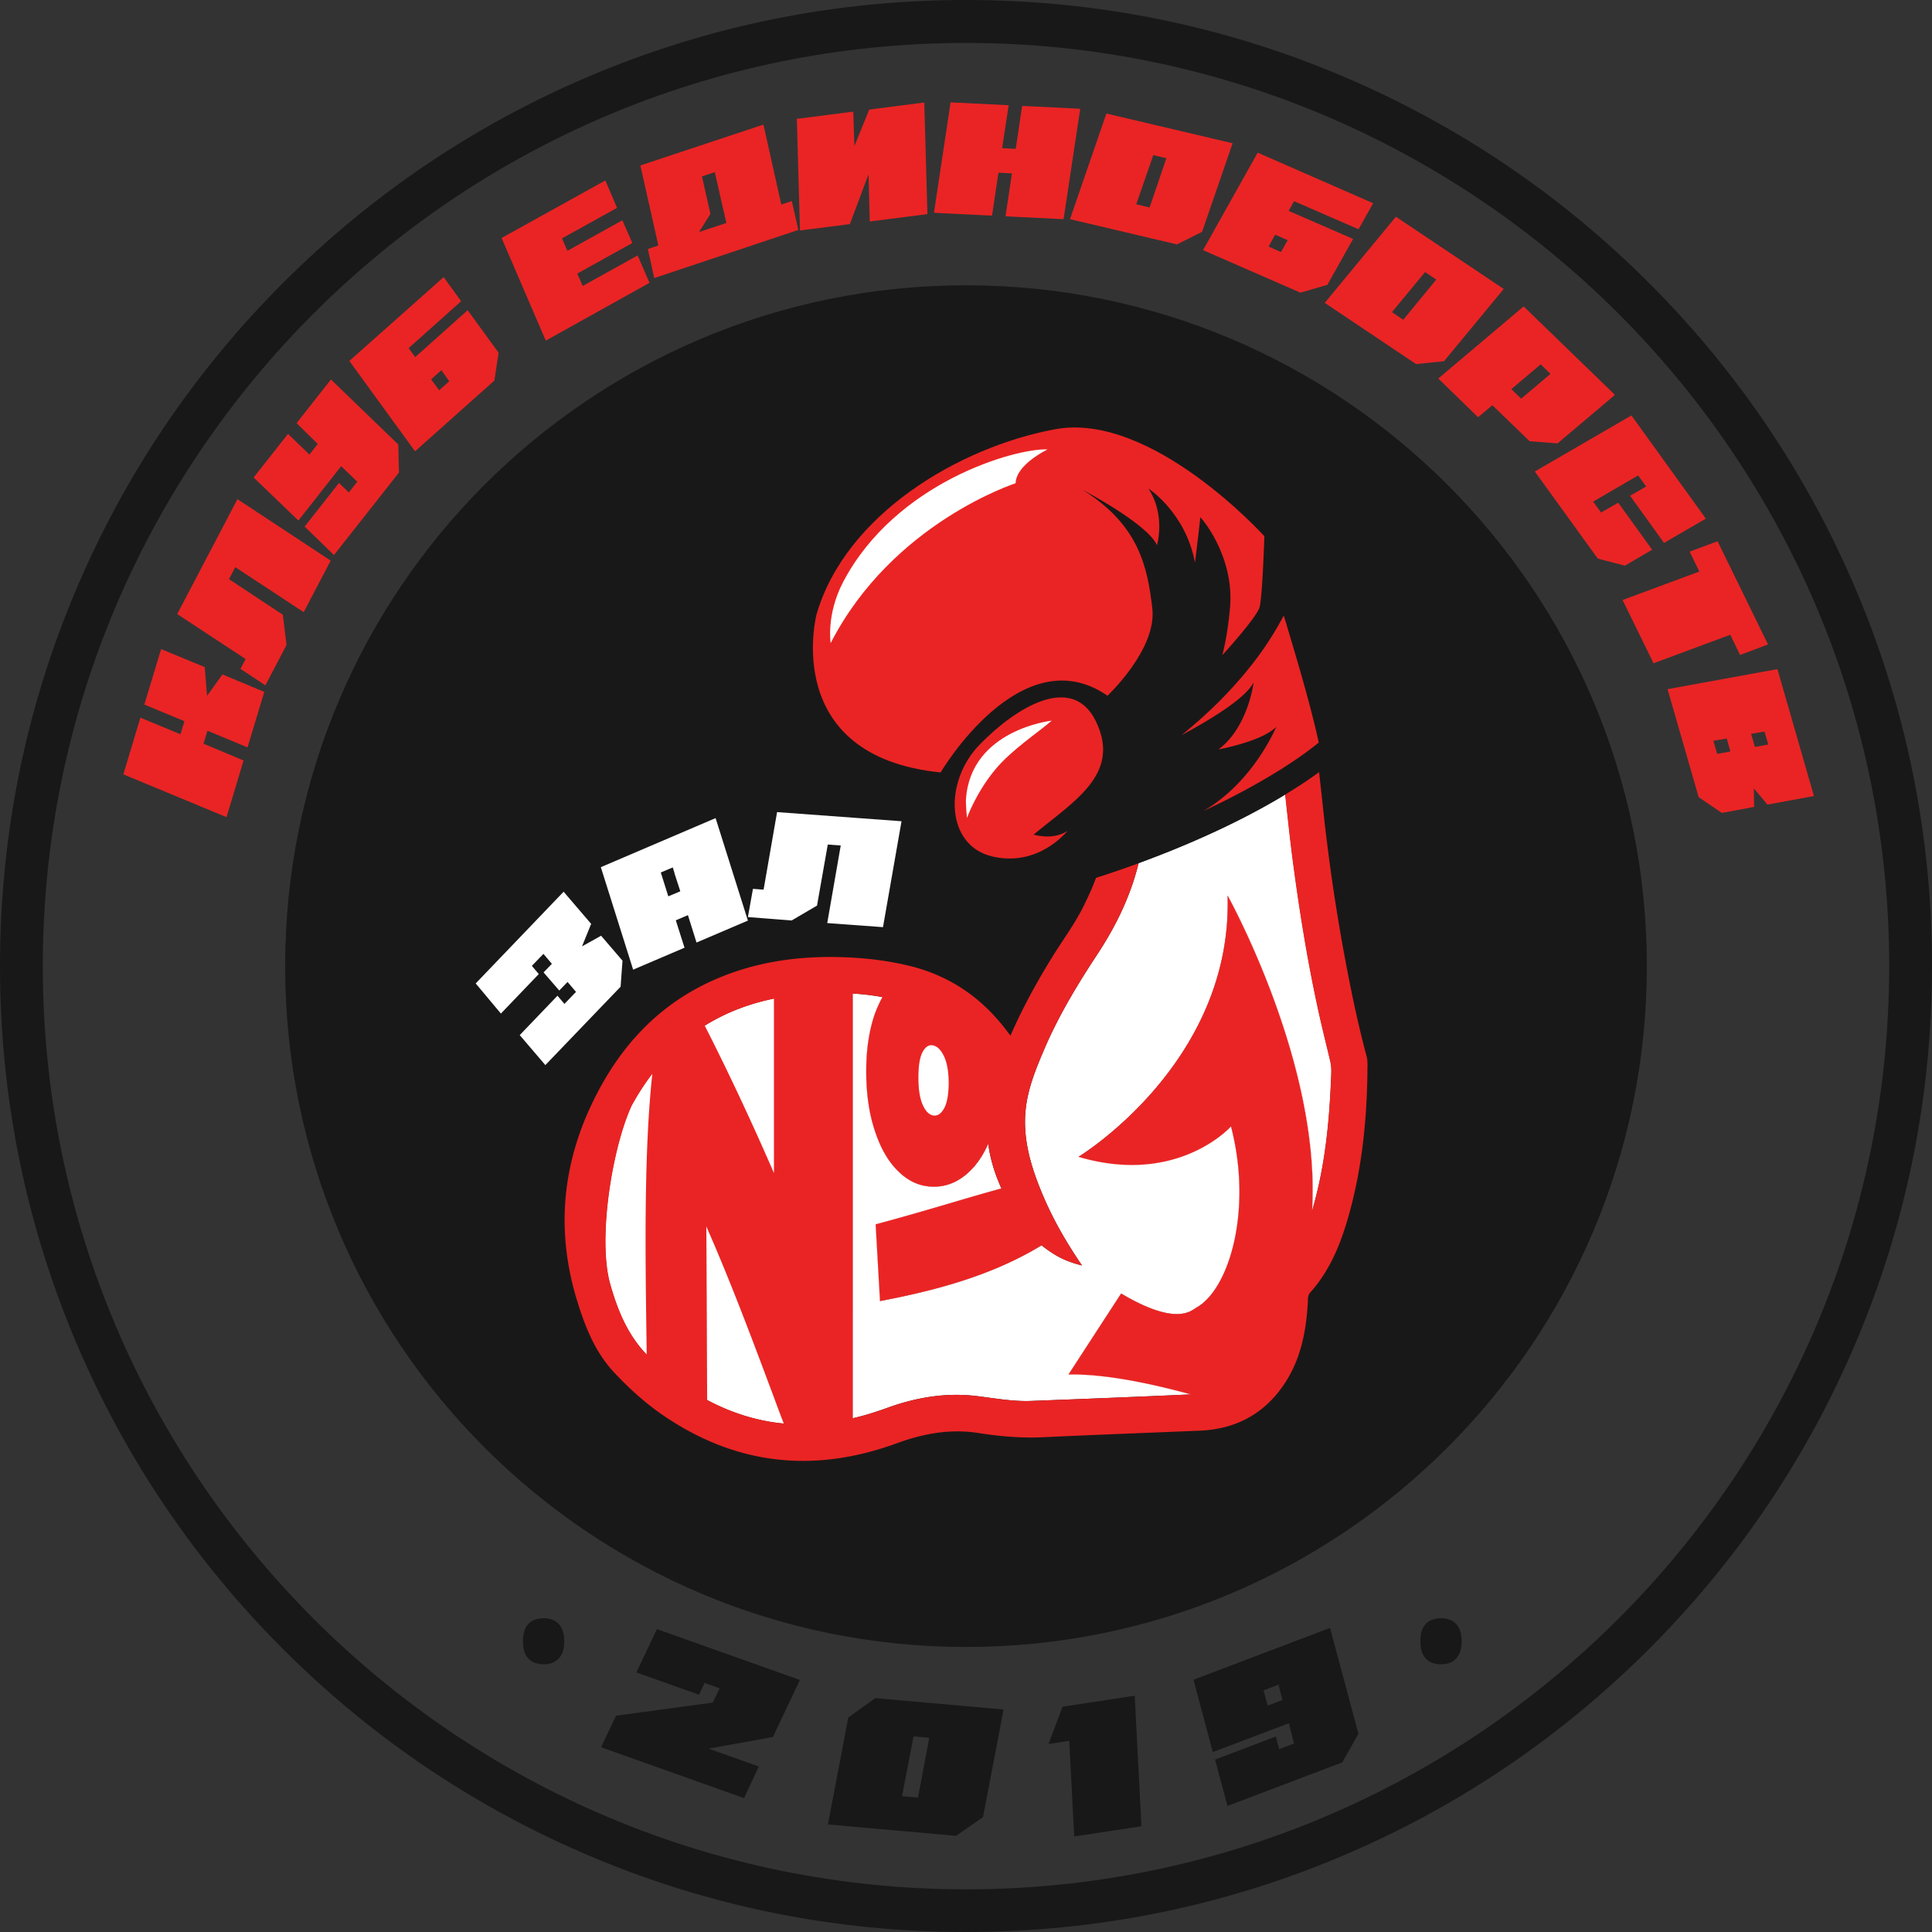 <svg xmlns="http://www.w3.org/2000/svg" width="676" height="676" viewBox="0 0 676 676" fill="none"><rect x="0" y="0" width="676" height="676" fill="#333333" stroke="none"/><path d="M338 576.274c131.569 0 238.226-106.657 238.226-238.226S469.569 99.822 338 99.822 99.773 206.479 99.773 338.048 206.431 576.274 338 576.274" fill="#191818"/><path d="M338 676c-45.642 0-89.901-8.919-131.537-26.565-40.253-17.026-76.404-41.398-107.452-72.446S43.59 509.79 26.565 469.537C8.919 427.854 0 383.594 0 338s8.919-89.901 26.565-131.537c17.026-40.253 41.398-76.404 72.446-107.452s67.199-55.42 107.452-72.446C248.146 8.919 292.406 0 338 0s89.901 8.919 131.537 26.565c40.253 17.026 76.404 41.398 107.452 72.446s55.42 67.199 72.446 107.452C667.081 248.146 676 292.406 676 338s-8.919 89.901-26.565 131.537c-17.026 40.253-41.397 76.404-72.446 107.452-31.048 31.048-67.199 55.42-107.452 72.446C427.854 667.081 383.594 676 338 676m0-660.977c-178.133 0-323.024 144.891-323.024 323.025S159.867 661.072 338 661.072s323.024-144.891 323.024-323.024S516.086 15.023 338 15.023" fill="#191818"/><path d="m43.161 270.944 5.962-19.841 14.022 5.819 1.383-4.579-14.022-5.818 5.866-19.411 15.262 6.295.81 10.064 5.39-7.488 14.642 6.104-5.867 19.411-14.021-5.818-1.383 4.531 14.021 5.866-5.961 19.84zM92.858 239.8l-8.728-5.771 1.812-3.434-23.941-15.738 21.08-40.205 32.622 21.509-9.443 18.028-23.942-15.739-2.194 4.197 18.839 12.448 1.287 10.588zm13.735-55.562 12.019-15.262 3.434 3.338 2.957-3.767-5.628-5.437-14.976 19.029-15.643-15.071 12.018-15.262 7.488 7.25 2.91-3.72-7.393-7.297 12.019-15.262 23.56 22.75.239 9.824-22.75 28.855zM155.24 96.96l6.105 8.441-18.362 16.407 2.289 3.147 18.362-16.406 10.826 14.88-1.478 9.729-27.758 24.753-22.988-31.62zm-.811 32.574-3.577 3.195 2.814 3.816 3.529-3.148zm36.533-10.349-15.453-35.913 36.295-20.127 4.101 9.587-19.268 10.683 1.908 4.34 19.22-10.683 3.482 7.965-19.268 10.683 1.908 4.34 19.22-10.684 4.149 9.587zm37.964-21.891-2.241-10.159 3.672-1.24-6.295-27.996 43.066-14.308 6.248 27.996 3.672-1.24 2.29 10.111zm25.23-19.268-4.054-17.79-4.483 1.479 2.957 13.115-3.959 6.344zm25.753 2.623-1.097-39.06 19.745-2.528.382 12.066 5.198-12.782 19.268-2.48 1.097 39.06-20.174 2.576L303.899 61l-6.534 17.408zm52.702-44.832 20.317 1.002-2.29 15.023 4.77.239 2.241-15.024 20.318 1.002-5.819 38.631-20.317-1.001 2.241-15.023-4.721-.239-2.242 15.023-20.317-1.001zm54.513 3.911 44.163 10.397-10.683 31-8.775 4.388-37.439-8.823zm10.444 31.764 4.674 1.096 5.867-17.217-4.579-1.097zm82.89-.382-5.103 9.11-22.559-9.825-1.908 3.386 22.559 9.825-9.014 16.072-9.443 2.719-34.053-14.88 19.125-34.101zm-29.904 12.925-4.387-1.908-2.29 4.15 4.34 1.907zm37.869-8.203 37.725 25.277-20.889 25.277-9.777 1.002-31.955-21.414zm-1.383 33.385 3.958 2.671 11.542-14.07-3.911-2.623zm16.216 23.226 29.856-25.229 31.954 30.952-20.079 16.979-9.777-.763-13.02-12.591-5.008 4.197zm35.817-4.96-10.254 8.68 3.434 3.339 10.254-8.68zm-2.052 37.487 33.814-19.602 26.04 36.104-14.642 8.489-11.875-16.502 5.628-3.243-2.814-3.863-15.739 9.157 2.766 3.815 6.01-3.433 11.875 16.454-9.538 5.58-9.491-2.48zm54.181 28.043 9.777-3.624 17.647 36.103-9.777 3.672-3.434-7.058-26.851 9.968-10.827-22.13 26.851-9.968zm-7.727 48.122 38.44-7.01 12.782 44.402-16.263 3.004-4.77-5.675.096 6.486-11.304 2.099-8.107-5.533zm21.986 21.796-1.288-4.531-4.674.811 1.336 4.579zm11.923-6.963-4.674.811 1.336 4.578 4.674-.858zm-239.941 148.85c34.672 10.254 53.273-10.684 53.273-10.684 7.583 29.093-.525 56.898-12.067 63.384-1.812 1.002-6.867 6.677-26.374-4.912l-18.409 28.33c13.306-.287 30.285 3.529 42.78 6.963 10.111 2.814 17.313 5.341 17.313 5.341s22.94-25.038 25.277-69.774c.143-2.433.191-4.96.191-7.536-.095-49.41-29.761-102.587-29.761-102.587 1.717 58.805-52.223 91.475-52.223 91.475m-21.557 9.968-.191-.43-.429.096c-1.669.429-3.291.906-4.96 1.335-6.63 1.813-13.259 3.768-19.697 5.676-7.822 2.289-15.882 4.626-23.895 6.772l-.429.095 1.526 26.852.573-.096c17.551-3.386 37.916-8.394 55.991-19.411.286-.191.572-.381.859-.524l.429-.287-.239-.429c-3.338-5.723-5.15-9.682-9.538-19.649m-29.237.429h.095c4.34 0 8.299-1.622 11.781-4.722 2.957-2.623 5.341-6.105 7.201-10.302.191-.429.382-.906.573-1.335 1.86-4.769 2.813-10.015 2.861-16.072.048-6.248-.763-11.971-2.575-17.551-1.86-5.724-4.436-10.731-7.727-14.976-3.481-4.483-7.535-7.631-11.971-9.252-4.721-1.717-8.727-1.336-12.304 1.144-2.242 1.574-4.197 3.816-5.867 6.677-.953 1.717-1.812 3.625-2.623 5.771-2.003 5.675-3.052 12.448-3.052 20.174 0 7.822 1.002 14.833 3.052 20.937 2.003 6.105 4.817 10.922 8.394 14.308 3.53 3.434 7.631 5.199 12.162 5.199m-55.467-75.355-.382.095v9.443c-6.105 1.24-11.971 3.148-17.694 5.867a71 71 0 0 0-6.534 3.577 83 83 0 0 0-1.478-2.862l-.334-.62-.525.477c-7.059 6.725-10.254 10.826-15.882 18.6l-.095.096v.143c-.048.286-.048.62-.095.906-2.671 3.481-5.104 7.249-7.298 11.255-6.82 14.833-11.875 46.644-7.487 62.383 2.575 9.157 6.104 17.742 12.781 24.705 0 1.431.048 2.814.048 4.197v.143l.095.143c6.725 9.586 10.874 13.783 20.222 20.365l.811.572v-1.001c0-2.671 0-5.533-.048-8.538a74 74 0 0 0 20.508 7.345c2.099.429 4.197.716 6.296.906.238.62.429 1.193.668 1.813l.095.238.286.048c6.725 1.526 11.017 2.146 16.74 2.146 1.765 0 3.625-.048 5.771-.143l.525-.048V336.998h-.525c-10.683-.524-16.168.048-26.469 2.862" fill="#EA2424"/><path d="M465.722 378.253c-.62 14.689-2.098 29.284-6.057 43.496a25 25 0 0 1-.524 1.765c.143-2.433.19-4.96.19-7.536-.095-49.41-29.76-102.587-29.76-102.587 1.765 58.662-52.176 91.379-52.176 91.379 34.72 10.302 53.321-10.635 53.321-10.635 7.583 29.092-.525 56.897-12.067 63.384-1.812 1.001-6.867 6.677-26.374-4.913l-18.409 28.33c13.306-.286 30.285 3.529 42.78 6.963-18.648.859-37.248 1.574-55.896 2.289-6.295.239-12.495-.906-18.696-1.669-10.969-1.383-21.557.429-31.763 4.149-3.959 1.431-7.917 2.671-11.923 3.577V347.634c3.481.191 6.963.62 10.397 1.24-.954 1.717-1.813 3.625-2.623 5.771-2.003 5.675-3.053 12.448-3.053 20.174 0 7.822 1.002 14.833 3.053 20.937 2.003 6.105 4.817 10.922 8.394 14.308q5.365 5.151 12.161 5.151h.096c4.34 0 8.298-1.621 11.78-4.722 2.957-2.623 5.341-6.104 7.201-10.301.716 5.389 2.337 10.588 4.627 15.643-6.63 1.812-13.259 3.768-19.698 5.676-7.821 2.289-15.881 4.626-23.894 6.772l-.429.095 1.526 26.851.573-.095c17.551-3.386 37.915-8.394 55.991-19.411a38.6 38.6 0 0 0 5.389 3.72c2.624 1.479 5.342 2.48 8.728 3.339-5.723-8.394-10.492-16.741-14.165-25.707-3.815-9.252-6.629-18.791-5.532-28.997.763-7.202 3.482-13.879 6.296-20.508 5.055-11.923 11.732-22.988 18.838-33.767 6.486-9.872 11.59-20.365 14.356-31.763 23.274-8.537 40.062-17.17 51.365-24.038.763 6.916 1.479 13.784 2.337 20.652 2.385 18.504 5.294 36.914 9.3 55.133 1.288 5.961 2.814 11.875 4.197 17.837.477 2.194.239 4.435.143 6.629M298.32 347.634v148.659c-7.917 1.86-15.93 2.623-24.085 1.812-2.099-.191-4.197-.525-6.296-.906-7.392-1.431-14.165-3.959-20.508-7.345-7.058-3.768-13.592-8.68-19.649-14.403-.525-.477-1.002-1.002-1.479-1.479-6.724-7.01-10.206-15.548-12.781-24.705-4.436-15.738.667-47.549 7.487-62.382 2.194-4.006 4.627-7.774 7.297-11.255 5.104-6.63 11.113-12.305 18.362-16.788a72 72 0 0 1 6.534-3.577c5.676-2.719 11.589-4.627 17.694-5.867 3.529-.715 7.154-1.192 10.779-1.478 5.485-.477 11.112-.62 16.645-.286" fill="#fff"/><path d="M314.487 410.064c-3.529-3.434-6.391-8.251-8.394-14.308-2.003-6.104-3.052-13.115-3.052-20.937 0-7.678 1.002-14.451 3.052-20.174.763-2.146 1.622-4.054 2.623-5.771a75 75 0 0 1 8.585 2.051c13.45 4.054 23.561 12.305 29.188 25.563.906 2.051.954 3.816.43 5.819-1.67 6.2-2.004 12.162-1.241 17.885-1.812 4.197-4.244 7.631-7.201 10.301-3.482 3.1-7.44 4.722-11.78 4.722h-.096c-4.483 0-8.584-1.765-12.114-5.151m49.888 25.659c-18.075 11.017-38.44 16.024-55.991 19.411l-.573.095-1.526-26.851.429-.096c8.013-2.146 16.073-4.483 23.895-6.772a1411 1411 0 0 1 19.697-5.675c1.383 3.052 3.004 6.057 4.817 9.014 2.575 4.149 5.58 7.821 9.252 10.874m95.003-19.697c0 2.575-.048 5.055-.191 7.535-.906 3.052-1.955 6.105-3.386 9.205 0-4.006-.048-7.679 0-11.351.143-7.917-.048-15.786-1.574-23.513-.62-3.004-1.431-5.961-3.291-8.489-.477-.62-1.001-1.574-1.955-1.288-1.097.286-.715 1.383-.763 2.146-.525 15.262-1.479 30.572-3.052 45.738-.716 7.202.429 14.356-.43 21.557-1.001 8.299-2.67 16.311-8.489 22.797-4.197 4.674-9.586 7.154-15.786 7.441a104 104 0 0 0-3.864.19c-12.495-3.481-29.474-7.249-42.78-6.963l18.409-28.329c19.507 11.541 24.562 5.913 26.375 4.912 11.541-6.486 19.649-34.291 12.066-63.384 0 0-18.6 20.937-53.273 10.683 0 0 53.941-32.669 52.176-91.38.048-.047 29.713 53.083 29.808 102.493m-292.93-71.922 30.762-32.097 9.634 11.255-3.196 7.87 6.677-3.72 7.488 8.728-.668 9.109-26.326 27.423-8.966-10.492 13.211-13.783 2.432 2.861 4.054-4.197-2.957-3.481-2.909 3.004-5.485-6.343 2.909-3.004-2.957-3.482-4.054 4.197 2.433 2.862-13.259 13.83zm43.783-40.682 40.157-17.169 11.304 35.865-17.981 7.678-3.004-9.586-4.245 1.812 3.052 9.587-17.98 7.678zm27.805 8.442c-.334-1.049-.668-2.099-1.002-3.1-.286-.859-.572-1.813-.906-2.766-.238-1.002-.524-1.813-.715-2.48l-4.197 1.764 2.623 8.346zm23.656 9.014 1.765-9.872 3.72.286 4.721-27.138 43.544 3.196-6.486 37.057-19.507-1.431 4.722-27.137-4.531-.334-3.768 21.367-8.871 5.198z" fill="#fff"/><path d="M478.121 369.43c-3.481-13.02-6.105-26.184-8.489-39.442-2.48-13.831-4.483-27.758-6.105-41.732-.668-6.057-1.288-12.066-2.003-18.123-2.957 2.146-6.868 4.817-11.876 7.869.764 6.916 1.479 13.784 2.337 20.651 2.385 18.505 5.294 36.915 9.301 55.134 1.287 5.961 2.813 11.875 4.197 17.837.476 2.194.286 4.435.19 6.629-.62 14.689-2.098 29.283-6.057 43.496a25 25 0 0 1-.524 1.765c.143-2.433.19-4.96.19-7.536-.095-49.41-29.76-102.587-29.76-102.587 1.765 58.662-52.176 91.379-52.176 91.379 34.768 10.302 53.368-10.635 53.368-10.635 7.584 29.092-.524 56.897-12.066 63.384-1.812 1.001-6.868 6.677-26.374-4.913l-18.41 28.33c13.307-.286 30.285 3.529 42.781 6.963-18.648.859-37.248 1.574-55.896 2.289-6.296.239-12.496-.906-18.696-1.669-10.969-1.383-21.557.429-31.763 4.149-3.959 1.431-7.917 2.671-11.924 3.577V347.634c3.482.191 6.964.62 10.397 1.24-.953 1.717-1.812 3.625-2.623 5.771-2.003 5.675-3.052 12.448-3.052 20.174 0 7.822 1.002 14.833 3.052 20.937 2.003 6.105 4.817 10.922 8.394 14.308q5.365 5.151 12.162 5.151h.095c4.34 0 8.299-1.622 11.781-4.722 2.957-2.623 5.341-6.104 7.201-10.301.716 5.389 2.337 10.588 4.626 15.643-6.629 1.812-13.258 3.768-19.697 5.675-7.821 2.29-15.881 4.627-23.894 6.773l-.429.095 1.526 26.851.572-.095c17.551-3.386 37.916-8.394 55.992-19.411a38.6 38.6 0 0 0 5.389 3.72c2.623 1.479 5.342 2.48 8.728 3.339-5.723-8.394-10.492-16.741-14.165-25.707-3.815-9.252-6.629-18.791-5.532-28.997.763-7.202 3.481-13.879 6.295-20.508 5.056-11.923 11.733-22.988 18.839-33.767 6.486-9.872 11.589-20.365 14.356-31.763a324 324 0 0 1-12.687 4.387l-2.194.716c-1.192 3.243-2.623 6.391-4.149 9.491-3.148 6.486-7.488 12.257-11.255 18.361-5.39 8.728-10.302 17.695-14.547 27.376-.477-.667-.763-1.001-1.049-1.383-8.776-11.78-20.174-19.649-34.482-23.083-8.632-2.099-17.503-2.957-26.374-3.053-15.357-.143-30.142 2.433-44.069 9.062-18.934 9.062-31.811 23.942-40.634 42.638-10.397 22.034-12.209 44.736-5.151 68.105 2.862 9.396 6.391 18.505 13.354 25.85 4.96 5.246 10.254 10.063 16.168 14.212 25.659 17.837 53.13 20.985 82.414 10.302 9.204-3.386 18.647-5.151 28.568-3.625 7.535 1.193 15.166 1.86 22.845 1.479 18.266-.859 36.532-1.526 54.751-2.29 12.114-.524 21.939-5.532 28.95-15.547 6.2-8.824 8.203-18.982 8.775-29.522.048-1.145-.047-2.242.811-3.244 7.345-8.203 11.112-18.171 13.926-28.568 4.245-15.738 5.867-31.859 6.105-48.122-.048-2.051.238-4.149-.334-6.152m-147.8 18.409c-1.002 1.813-2.194 2.623-3.625 2.48s-2.718-1.335-3.72-3.481c-1.097-2.29-1.622-5.58-1.622-9.777 0-4.34.525-7.44 1.622-9.253 1.002-1.669 2.146-2.337 3.577-2.003 1.478.334 2.718 1.622 3.768 3.816 1.049 2.241 1.621 5.389 1.621 9.49-.047 3.911-.572 6.868-1.621 8.728m-77.215-32.574c5.675-2.719 11.589-4.626 17.694-5.866v61.047c-8.06-18.553-16.025-35.484-24.228-51.604a71 71 0 0 1 6.534-3.577m-39.633 94.003c-4.435-15.739.668-47.55 7.488-62.383 2.194-4.006 4.626-7.774 7.297-11.255-2.909 26.613-2.48 61.524-2.099 89.663.048 2.957.096 5.914.096 8.727-6.677-7.01-10.207-15.595-12.782-24.752m54.465 47.931c-7.392-1.431-14.165-3.958-20.508-7.344-.047-10.493-.095-22.798-.143-34.578-.047-9.348-.095-18.409-.143-26.136 8.49 19.268 15.977 39.299 23.227 58.663 1.287 3.434 2.527 6.868 3.863 10.254a48 48 0 0 1-6.296-.859" fill="#EA2424"/><path d="M403.53 269.418s44.307-29.761 48.743-50.317c4.435-20.555-3.148-37.2-3.148-37.2s-24.61-26.374-51.747-33.385-96.006 3.911-116.323 61.047c-12.639 35.626 12.543 71.539 45.738 69.632 0 0 .524 39.966 36.58 23.226 36.008-16.645 40.157-33.003 40.157-33.003" fill="#191818"/><path d="M387.505 243.425s17.313-16.216 15.691-30.524c-1.669-14.307-4.578-29.188-24.371-41.492 0 0 22.797 11.923 25.993 19.363 0 0 3.147-10.636-3.005-19.84 0 0 12.972 8.298 16.311 25.897 0 0 1.908-15.214 1.812-15.786-.095-.573 12.067 13.163 10.445 31.62-.954 10.636-2.718 16.597-2.718 16.597s12.066-13.163 13.067-16.835c1.002-3.673 1.67-24.801 1.67-24.801s-39.442-43.687-73.209-37.439-73.447 29.951-83.51 64.863c0 0-12.782 49.505 43.448 55.228-.048 0 28.139-47.788 58.376-26.851" fill="#EA2424"/><path d="M373.485 290.737s-10.063 12.829-26.374 8.918-16.883-26.231-4.34-39.108c12.495-12.877 32.288-25.23 40.634-8.251 9.11 18.553-7.821 28.139-21.748 39.728 0 0 6.63 2.146 11.828-1.287" fill="#EA2424"/><path d="M337.999 279.576c-.143 1.765.334 6.629.334 6.629s3.148-8.87 9.968-17.026c5.771-6.915 14.928-12.877 19.697-17.026 0 0-28.329 3.1-29.999 27.423m-47.356-54.56s-1.622-10.016 4.435-21.51c18.362-34.816 60.188-46.739 71.492-46.262 0 0-11.065 5.246-11.208 11.828 0 .047-43.067 13.783-64.719 55.944" fill="#fff"/><path d="M388.364 280.53s10.588-10.064 12.734-19.364c0 0 36.438-23.465 48.647-57.517 0 0 11.828 36.485 16.168 57.66 0 0-22.845 21.844-81.602 41.159.047.048 3.577-9.681 4.053-21.938" fill="#EA2424"/><path d="M470.014 260.499c-4.34-21.128-15.834-56.611-16.311-58.09l-.191-.525-3.529-10.921-4.054 11.351c-1.717 4.721-3.911 9.252-6.439 13.544a96 96 0 0 1-7.583 11.065c-11.112 14.308-24.371 24.61-30.142 28.759-1.764 1.288-2.814 1.956-2.909 2.003l-1.431.906-.381 1.622c-.382 1.717-1.193 3.529-2.194 5.342-1.097 2.003-2.48 3.958-3.816 5.723-2.146 2.766-4.292 5.055-5.532 6.247l-1.192 1.145-.048 1.669c0 .573-.048 1.097-.095 1.622l-1.145 1.24.382 5.628a40 40 0 0 1-.477 2.671c-1.097 5.723-2.433 9.49-2.433 9.538l-2.909 7.965 5.866-1.908 2.194-.715c4.436-1.479 8.632-2.91 12.686-4.388 23.275-8.537 40.062-17.17 51.366-24.037 4.96-3.005 8.918-5.676 11.875-7.87 4.674-3.386 6.963-5.58 7.25-5.818l1.669-1.574zm-9.682.191c-2.337 1.86-6.2 4.721-11.685 8.203-6.677 4.197-15.786 9.396-27.614 14.88 17.647-10.158 25.516-29.474 25.516-29.474-4.865 5.103-20.174 7.917-20.174 7.917 10.445-7.917 12.257-23.465 12.257-23.465-2.766 5.628-15.596 13.306-25.182 18.457 6.677-5.389 15.691-13.497 23.847-23.751 2.67-3.338 5.246-6.868 7.583-10.635 1.526-2.385 2.957-4.913 4.292-7.44a225 225 0 0 1 2.099 6.963c3.433 11.398 7.726 26.231 10.158 37.486-.334.239-.668.525-1.097.859M183 574.275q0-2.925.91-4.68.975-1.82 2.6-2.6 1.69-.78 3.705-.78t3.64.78 2.6 2.6q.975 1.755.975 4.68 0 2.86-.975 4.68-.975 1.755-2.6 2.6-1.625.78-3.64.78-2.014 0-3.705-.78-1.625-.845-2.6-2.6-.91-1.82-.91-4.68m314 0q0-2.925.91-4.68.975-1.82 2.6-2.6 1.69-.78 3.705-.78t3.64.78 2.6 2.6q.975 1.755.975 4.68 0 2.86-.975 4.68-.975 1.755-2.6 2.6-1.625.78-3.64.78-2.014 0-3.705-.78-1.625-.845-2.6-2.6-.91-1.82-.91-4.68m-267.146-4.266 50.03 17.809-9.45 19.957-22.492 4.067 17.575 6.256-5.179 11.059-50.029-17.809 5.239-11.037 33.851-4.578 2.404-5.009-5.266-1.874-1.955 4.133-21.922-7.803zm121.293 28.141-7.195 37.666-9.455 6.535-44.804-3.979 7.107-37.413 9.479-6.793zm-26.002 9.894-5.503-.489-4.011 20.918 5.568.494zm41.722 2.167 4.921-13.042 25.254-3.839 2.34 45.667-23.52 3.575-1.734-33.464zm98.512-40.595 9.943 37.036-5.661 10.002-40.174 15.235-4.343-16.219 21.272-8.067 1.188 4.416 5.166-1.959-1.791-7.107-26.62 10.095-6.75-25.317zm-18.056 19.847-5.227 1.982 1.473 5.35 5.166-1.959z" fill="#191818"/></svg>
